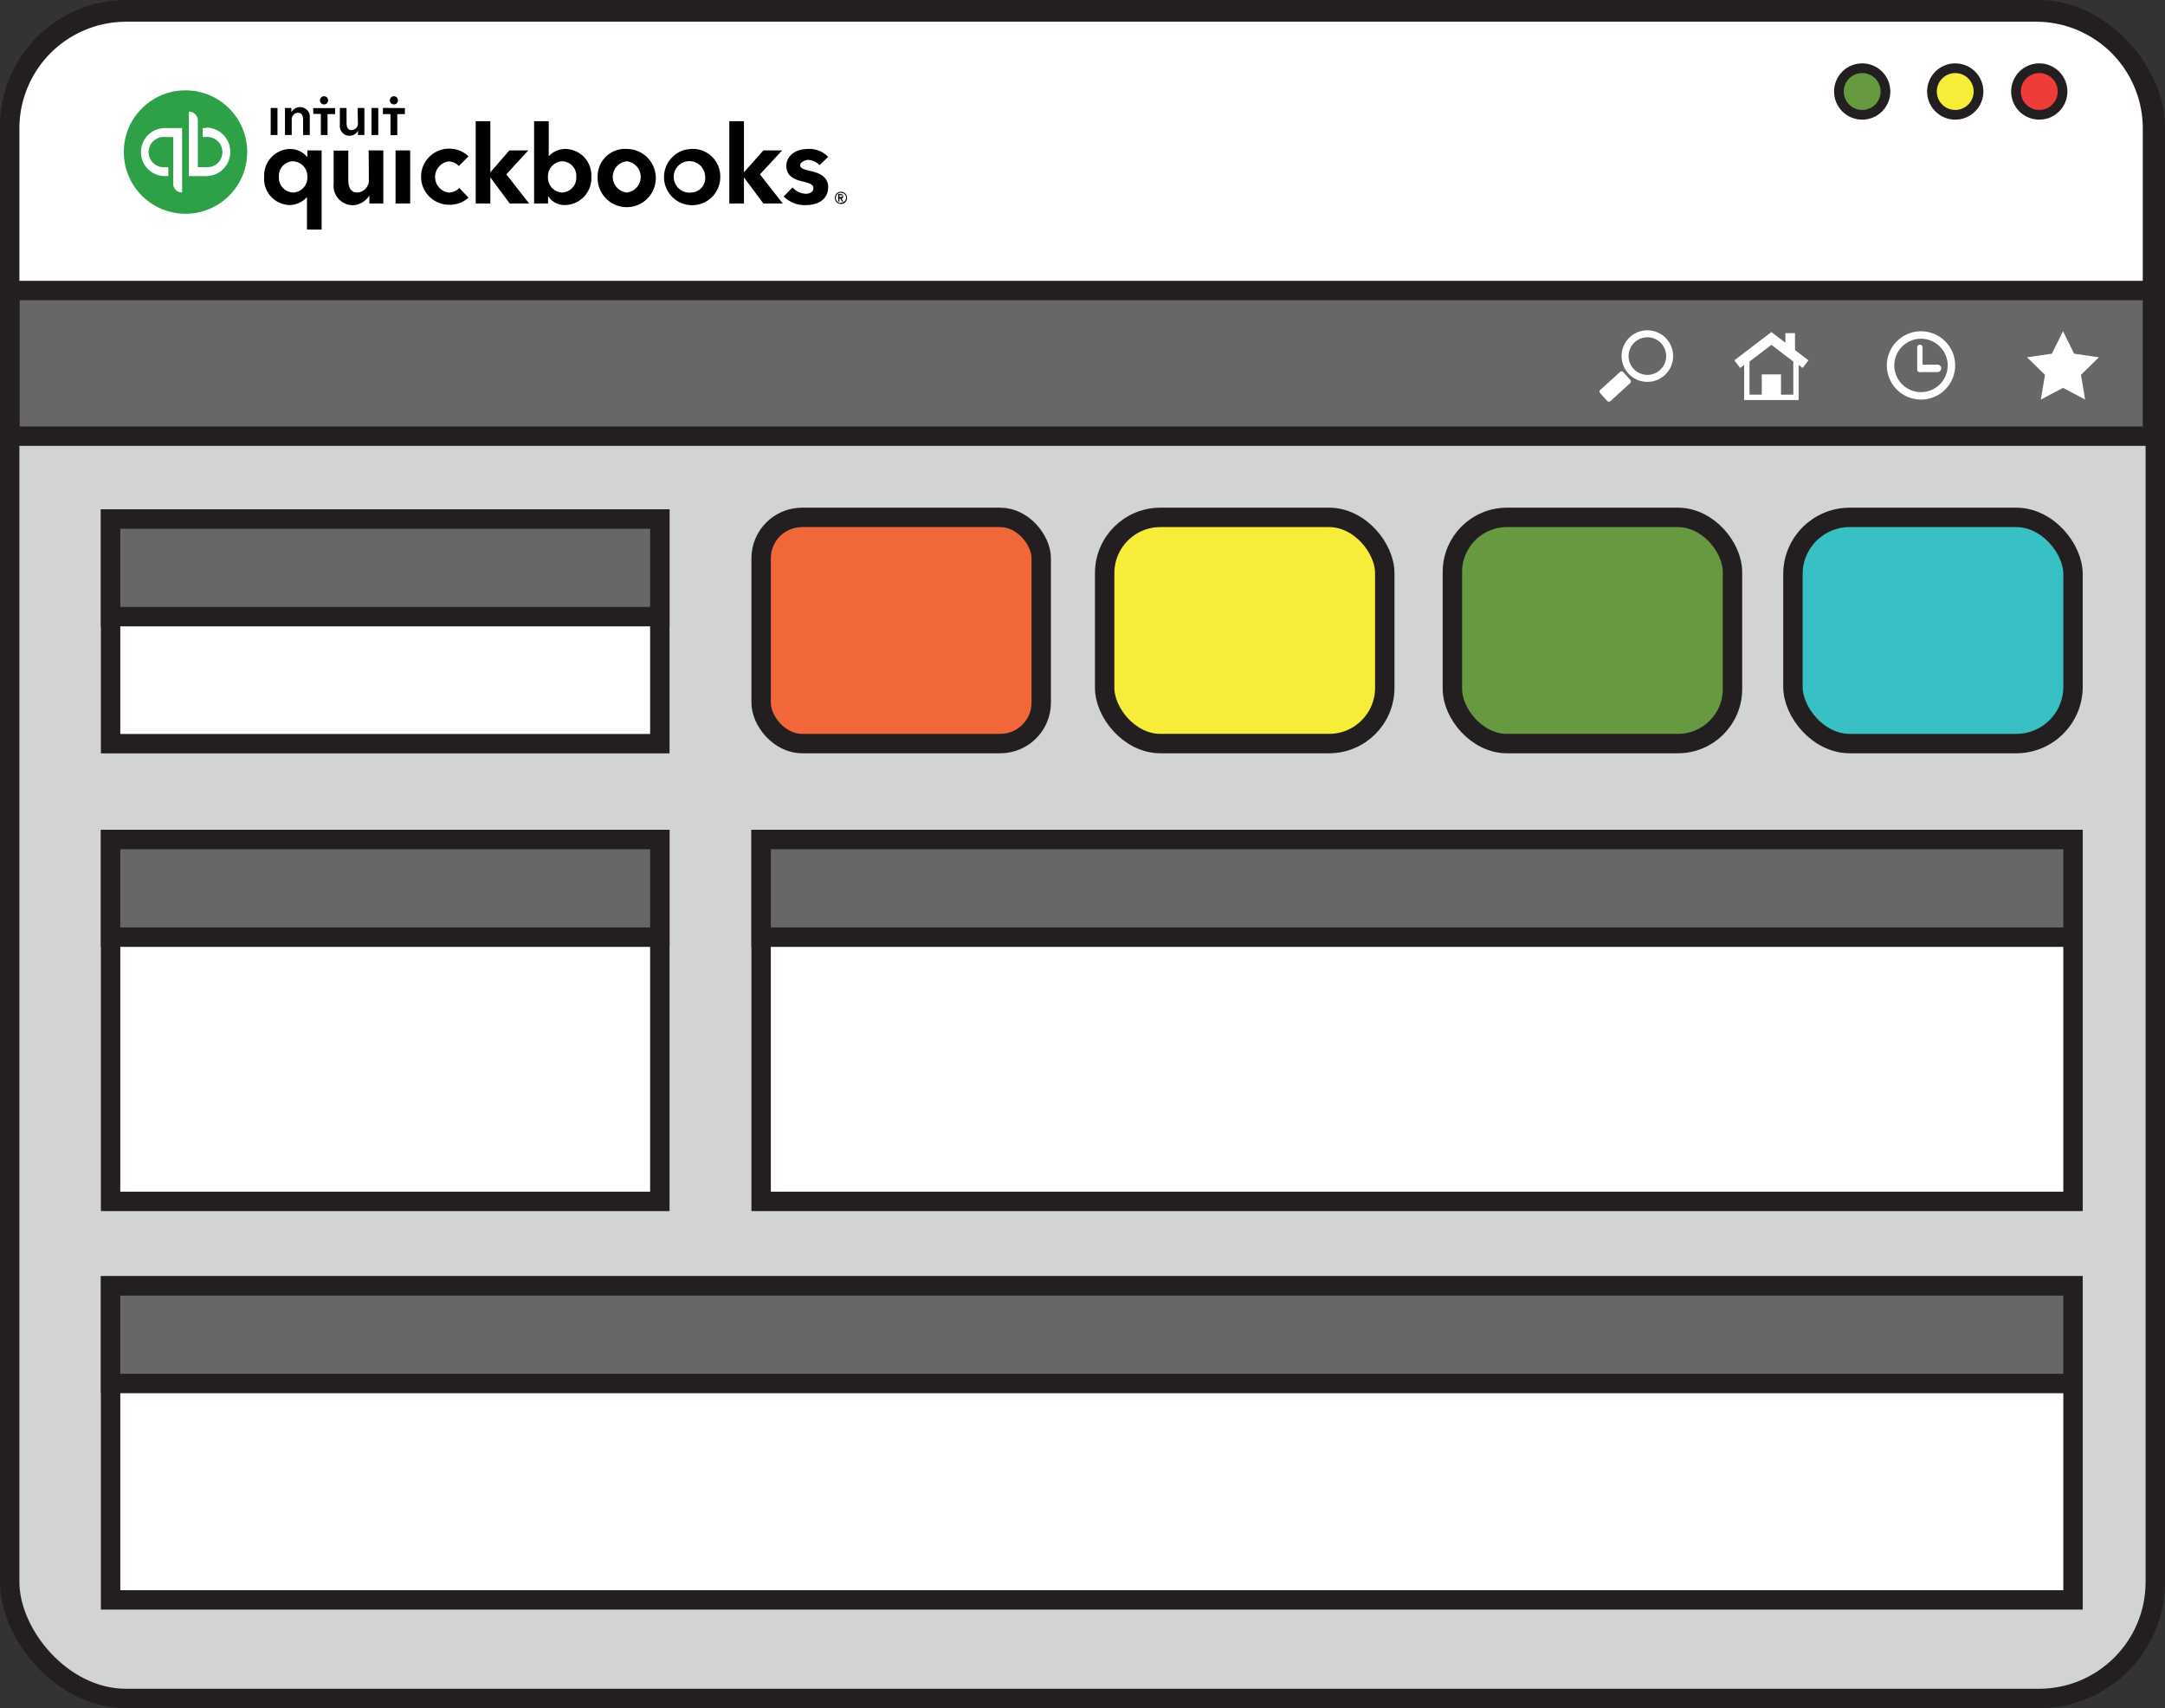 <svg xmlns="http://www.w3.org/2000/svg" xmlns:xlink="http://www.w3.org/1999/xlink" viewBox="0 0 223.15 176.04"><rect x="0" y="0" width="223.15" height="176.04" fill="#333333" stroke="none"/><defs><style>.cls-1,.cls-3{fill:#fff;}.cls-2{fill:#d1d3d4;}.cls-10,.cls-11,.cls-12,.cls-13,.cls-2,.cls-3,.cls-4,.cls-5,.cls-6,.cls-7,.cls-8,.cls-9{stroke:#231f20;stroke-miterlimit:10;}.cls-10,.cls-11,.cls-12,.cls-13,.cls-2,.cls-3,.cls-8,.cls-9{stroke-width:2px;}.cls-13,.cls-16,.cls-4{fill:none;}.cls-11,.cls-5{fill:#669940;}.cls-10,.cls-6{fill:#f7ed38;}.cls-7{fill:#ef3b39;}.cls-8{fill:#666766;}.cls-9{fill:#f26739;}.cls-12{fill:#39c0c4;}.cls-14{fill:#010101;}.cls-15{fill:#2ea048;}</style><symbol id="Search" data-name="Search" viewBox="0 0 63.19 61.3"><path class="cls-1" d="M.52,54a2,2,0,0,1,.13-2.83L17.56,35.78a2,2,0,0,1,2.83.14l6,6.68a2,2,0,0,1-.13,2.82L9.38,60.78a2,2,0,0,1-2.83-.13Z"/><path class="cls-1" d="M41.05,0A22.14,22.14,0,1,1,20.13,14.9,22.1,22.1,0,0,1,41.05,0m0,6A16.16,16.16,0,0,0,25.8,16.87a16.15,16.15,0,0,0,10,20.52,16.13,16.13,0,0,0,20.53-10,16.13,16.13,0,0,0-10-20.53h0A16.22,16.22,0,0,0,41.05,6Z"/></symbol><symbol id="Home" data-name="Home" viewBox="0 0 69.46 63.67"><path class="cls-1" d="M69.46,26.51,56.86,16.9V1h-9v9L34.73,0,0,26.51l5.46,7.16L9.2,30.81V63.67H60.26V30.81L64,33.67ZM55.26,58.67H43.73v-19h-18v19H14.2v-31L34.73,12,55.26,27.63Z"/></symbol><symbol id="Clock" data-name="Clock" viewBox="0 0 64 64"><path class="cls-1" d="M32,0A32,32,0,1,0,64,32,32,32,0,0,0,32,0Zm0,57A25,25,0,1,1,57,32,25,25,0,0,1,32,57Z"/><path class="cls-1" d="M47.46,31.24h-14V14.84a2.51,2.51,0,0,0-5,0V35.89a2.5,2.5,0,0,0,2.5,2.5,2.44,2.44,0,0,0,.9-.17l.23,0H47.46a3.5,3.5,0,0,0,0-7Z"/></symbol><symbol id="Star_-_Orange" data-name="Star - Orange" viewBox="0 0 -32766 -32766"/></defs><title>netsuite-logo</title><g id="Webscreen"><rect id="outside_border" data-name="outside border" class="cls-2" x="1" y="1" width="221.15" height="174.04" rx="12"/><g id="top_dividerline" data-name="top dividerline"><path class="cls-3" d="M13,1.24H209.86a12,12,0,0,1,12,12V34a0,0,0,0,1,0,0H1a0,0,0,0,1,0,0V13.24A12,12,0,0,1,13,1.24Z"/><line class="cls-4" x1="1.29" y1="33.95" x2="221.86" y2="33.95"/></g><g id="exit_buttons" data-name="exit buttons"><circle class="cls-5" cx="191.94" cy="9.43" r="2.4"/><circle class="cls-6" cx="201.53" cy="9.43" r="2.4"/><circle class="cls-7" cx="210.19" cy="9.43" r="2.4"/></g><rect class="cls-8" x="1.03" y="29.94" width="220.83" height="15.01"/></g><g id="Colored_Boxes" data-name="Colored Boxes"><rect class="cls-9" x="78.45" y="53.32" width="28.87" height="23.31" rx="4.22"/><rect class="cls-10" x="113.86" y="53.32" width="28.87" height="23.31" rx="5.74"/><rect class="cls-11" x="149.7" y="53.32" width="28.87" height="23.31" rx="5.62"/><rect class="cls-12" x="184.8" y="53.32" width="28.87" height="23.31" rx="5.85"/></g><g id="Layer_6" data-name="Layer 6"><rect class="cls-3" x="78.45" y="86.52" width="135.22" height="37.29"/><rect class="cls-8" x="78.45" y="86.52" width="135.22" height="10.06"/><line class="cls-13" x1="11.4" y1="63.55" x2="68.01" y2="63.55"/><rect class="cls-3" x="11.4" y="53.49" width="56.61" height="23.15"/><rect class="cls-8" x="11.4" y="53.49" width="56.61" height="10.06"/><line class="cls-13" x1="11.4" y1="97.58" x2="68.01" y2="97.58"/><rect class="cls-3" x="11.4" y="86.52" width="56.61" height="37.29"/><rect class="cls-8" x="11.4" y="86.52" width="56.61" height="10.06"/><use width="63.19" height="61.3" transform="translate(164.87 34.04) scale(0.12)" xlink:href="#Search"/><rect class="cls-3" x="11.4" y="132.52" width="202.27" height="32.36"/><rect class="cls-8" x="11.4" y="132.52" width="202.27" height="10.06"/></g><g id="Layer_7" data-name="Layer 7"><use width="69.46" height="63.67" transform="translate(178.76 34.22) scale(0.11)" xlink:href="#Home"/><use width="64" height="64" transform="translate(194.48 34.14) scale(0.11)" xlink:href="#Clock"/><use width="-32766" height="-32766" transform="translate(16368.94 16405.87)" xlink:href="#Star_-_Orange"/><polygon class="cls-1" points="212.64 34.13 213.78 36.45 216.34 36.82 214.49 38.63 214.92 41.18 212.64 39.97 210.35 41.18 210.78 38.63 208.93 36.82 211.49 36.45 212.64 34.13"/></g><g id="Layer_8" data-name="Layer 8"><g id="QuickBooks_-_Clearspace_Lockup" data-name="QuickBooks - Clearspace &amp; Lockup"><g id="QuickBooks_Lockup" data-name="QuickBooks Lockup"><g id="Wordmark"><path id="_" data-name="®" class="cls-14" d="M172.22,76.45c0-.15-.13-.21-.26-.21h-.25V77h.13v-.3h.09l.17.3h.15l-.19-.31A.18.18,0,0,0,172.22,76.45Zm-.38.1v-.2H172c.06,0,.14,0,.14.09s-.09.11-.16.11ZM172,76a.63.63,0,1,0,.63.63A.63.63,0,0,0,172,76Zm0,1.16a.53.53,0,0,1-.53-.53.53.53,0,0,1,1.06,0A.53.53,0,0,1,172,77.13Z" transform="translate(-85.32 -56.24)"/><path id="quickbooks" class="cls-14" d="M131.53,76.08a1.62,1.62,0,0,1,0-3.2,1.49,1.49,0,0,1,1.08.47l1-1a2.84,2.84,0,0,0-2-.79,2.89,2.89,0,1,0,0,5.78,2.84,2.84,0,0,0,2-.73l-.95-1A1.5,1.5,0,0,1,131.53,76.08Zm-5.44,1.13h1.51V71.74h-1.51Zm-2.75-2.47a1.26,1.26,0,0,1-1.2,1.34c-.6,0-.92-.43-.92-1.32v-3h-1.51v3.4a2,2,0,0,0,2.07,2.23,2.17,2.17,0,0,0,1.61-1h0v.82h1.44V71.74h-1.51ZM117,72.44h0a2.31,2.31,0,0,0-1.73-.85,2.73,2.73,0,0,0-2.72,2.87,2.69,2.69,0,0,0,2.65,2.91,2.45,2.45,0,0,0,1.76-.82h0V79.9h1.51V71.74H117Zm-1.47,3.64a1.52,1.52,0,0,1-1.46-1.62,1.49,1.49,0,0,1,1.46-1.6A1.55,1.55,0,0,1,117,74.48,1.53,1.53,0,0,1,115.52,76.08Zm34.39-4.49a2.82,2.82,0,0,0-3,2.87,3,3,0,1,0,3-2.87Zm0,4.49a1.62,1.62,0,0,1,0-3.22,1.62,1.62,0,0,1,0,3.22Zm18.88-2.23c-.78-.19-1-.29-1-.6s.55-.53.8-.53a1.71,1.71,0,0,1,1.19.54l.89-.85a2.67,2.67,0,0,0-2.07-.82c-1.1,0-2.24.55-2.24,1.78,0,1,.82,1.37,1.63,1.56s1.16.35,1.16.69c0,.51-.58.59-.77.59a1.94,1.94,0,0,1-1.38-.65l-.92.93a3.11,3.11,0,0,0,2.24.89c1.48,0,2.35-.71,2.35-1.87S169.55,74,168.79,73.85Zm-2.86-2.11H164L162,74h0V68.73h-1.51v8.48H162V74.52h0l2,2.69h2l-2.35-3Zm-22.39-.15a2.34,2.34,0,0,0-1.67.75h0V68.73h-1.51v8.48h1.44v-.77h0a2,2,0,0,0,1.72.93,2.76,2.76,0,0,0,2.74-2.91A2.72,2.72,0,0,0,143.54,71.59Zm-.29,4.49a1.53,1.53,0,0,1-1.46-1.6,1.55,1.55,0,0,1,1.46-1.62,1.5,1.5,0,0,1,1.46,1.6A1.52,1.52,0,0,1,143.25,76.08Zm-3.49-4.34h-1.95L135.86,74h0V68.73h-1.51v8.48h1.51V74.52h0l2,2.69h2l-2.35-3Zm16.79-.15a2.9,2.9,0,1,0,3,2.87A2.83,2.83,0,0,0,156.55,71.59Zm0,4.49A1.62,1.62,0,1,1,158,74.46,1.48,1.48,0,0,1,156.55,76.08Z" transform="translate(-85.32 -56.24)"/></g><g id="Icon"><circle id="Circle" class="cls-15" cx="19.12" cy="15.67" r="6.36"/><path id="qb" class="cls-1" d="M99.85,71.91a2.47,2.47,0,0,0,2.47,2.48h.35v-.92h-.35a1.56,1.56,0,1,1,0-3.11h.85v4.8a.92.92,0,0,0,.92.92V69.44h-1.77A2.47,2.47,0,0,0,99.85,71.91Zm6.71-2.47h-.35v.92h.35a1.56,1.56,0,1,1,0,3.11h-.85V68.66a.92.92,0,0,0-.92-.92v6.65h1.77a2.48,2.48,0,0,0,0-5Z" transform="translate(-85.32 -56.24)"/></g><path id="intuit" class="cls-14" d="M118.72,67a.42.42,0,1,0,0-.84.42.42,0,1,0,0,.84Zm-2.5.28a1,1,0,0,0-.87.53h0v-.44h-.66v2.78h.7V68.62a.69.69,0,0,1,.65-.76c.44,0,.52.41.52.75v1.54h.69V68.41A1,1,0,0,0,116.22,67.28Zm-3,2.87h.7V67.37h-.7ZM125.92,67a.42.42,0,1,0-.42-.42A.42.42,0,0,0,125.92,67Zm-1.13.36V68h.78v2.17h.7V68h.78v-.62Zm-1.18,2.79h.7V67.37h-.7Zm-6-2.17h.78v2.17h.69V68h.78v-.62H117.6Zm4.6.92a.68.68,0,0,1-.65.75c-.44,0-.52-.41-.52-.74V67.37h-.69V69.1a1,1,0,0,0,1,1.13,1,1,0,0,0,.87-.53h0v.45h.66V67.37h-.7Z" transform="translate(-85.32 -56.24)"/></g><rect id="Clearspace" class="cls-16" x="6.4" y="2.95" width="85.26" height="27.07"/></g></g></svg>